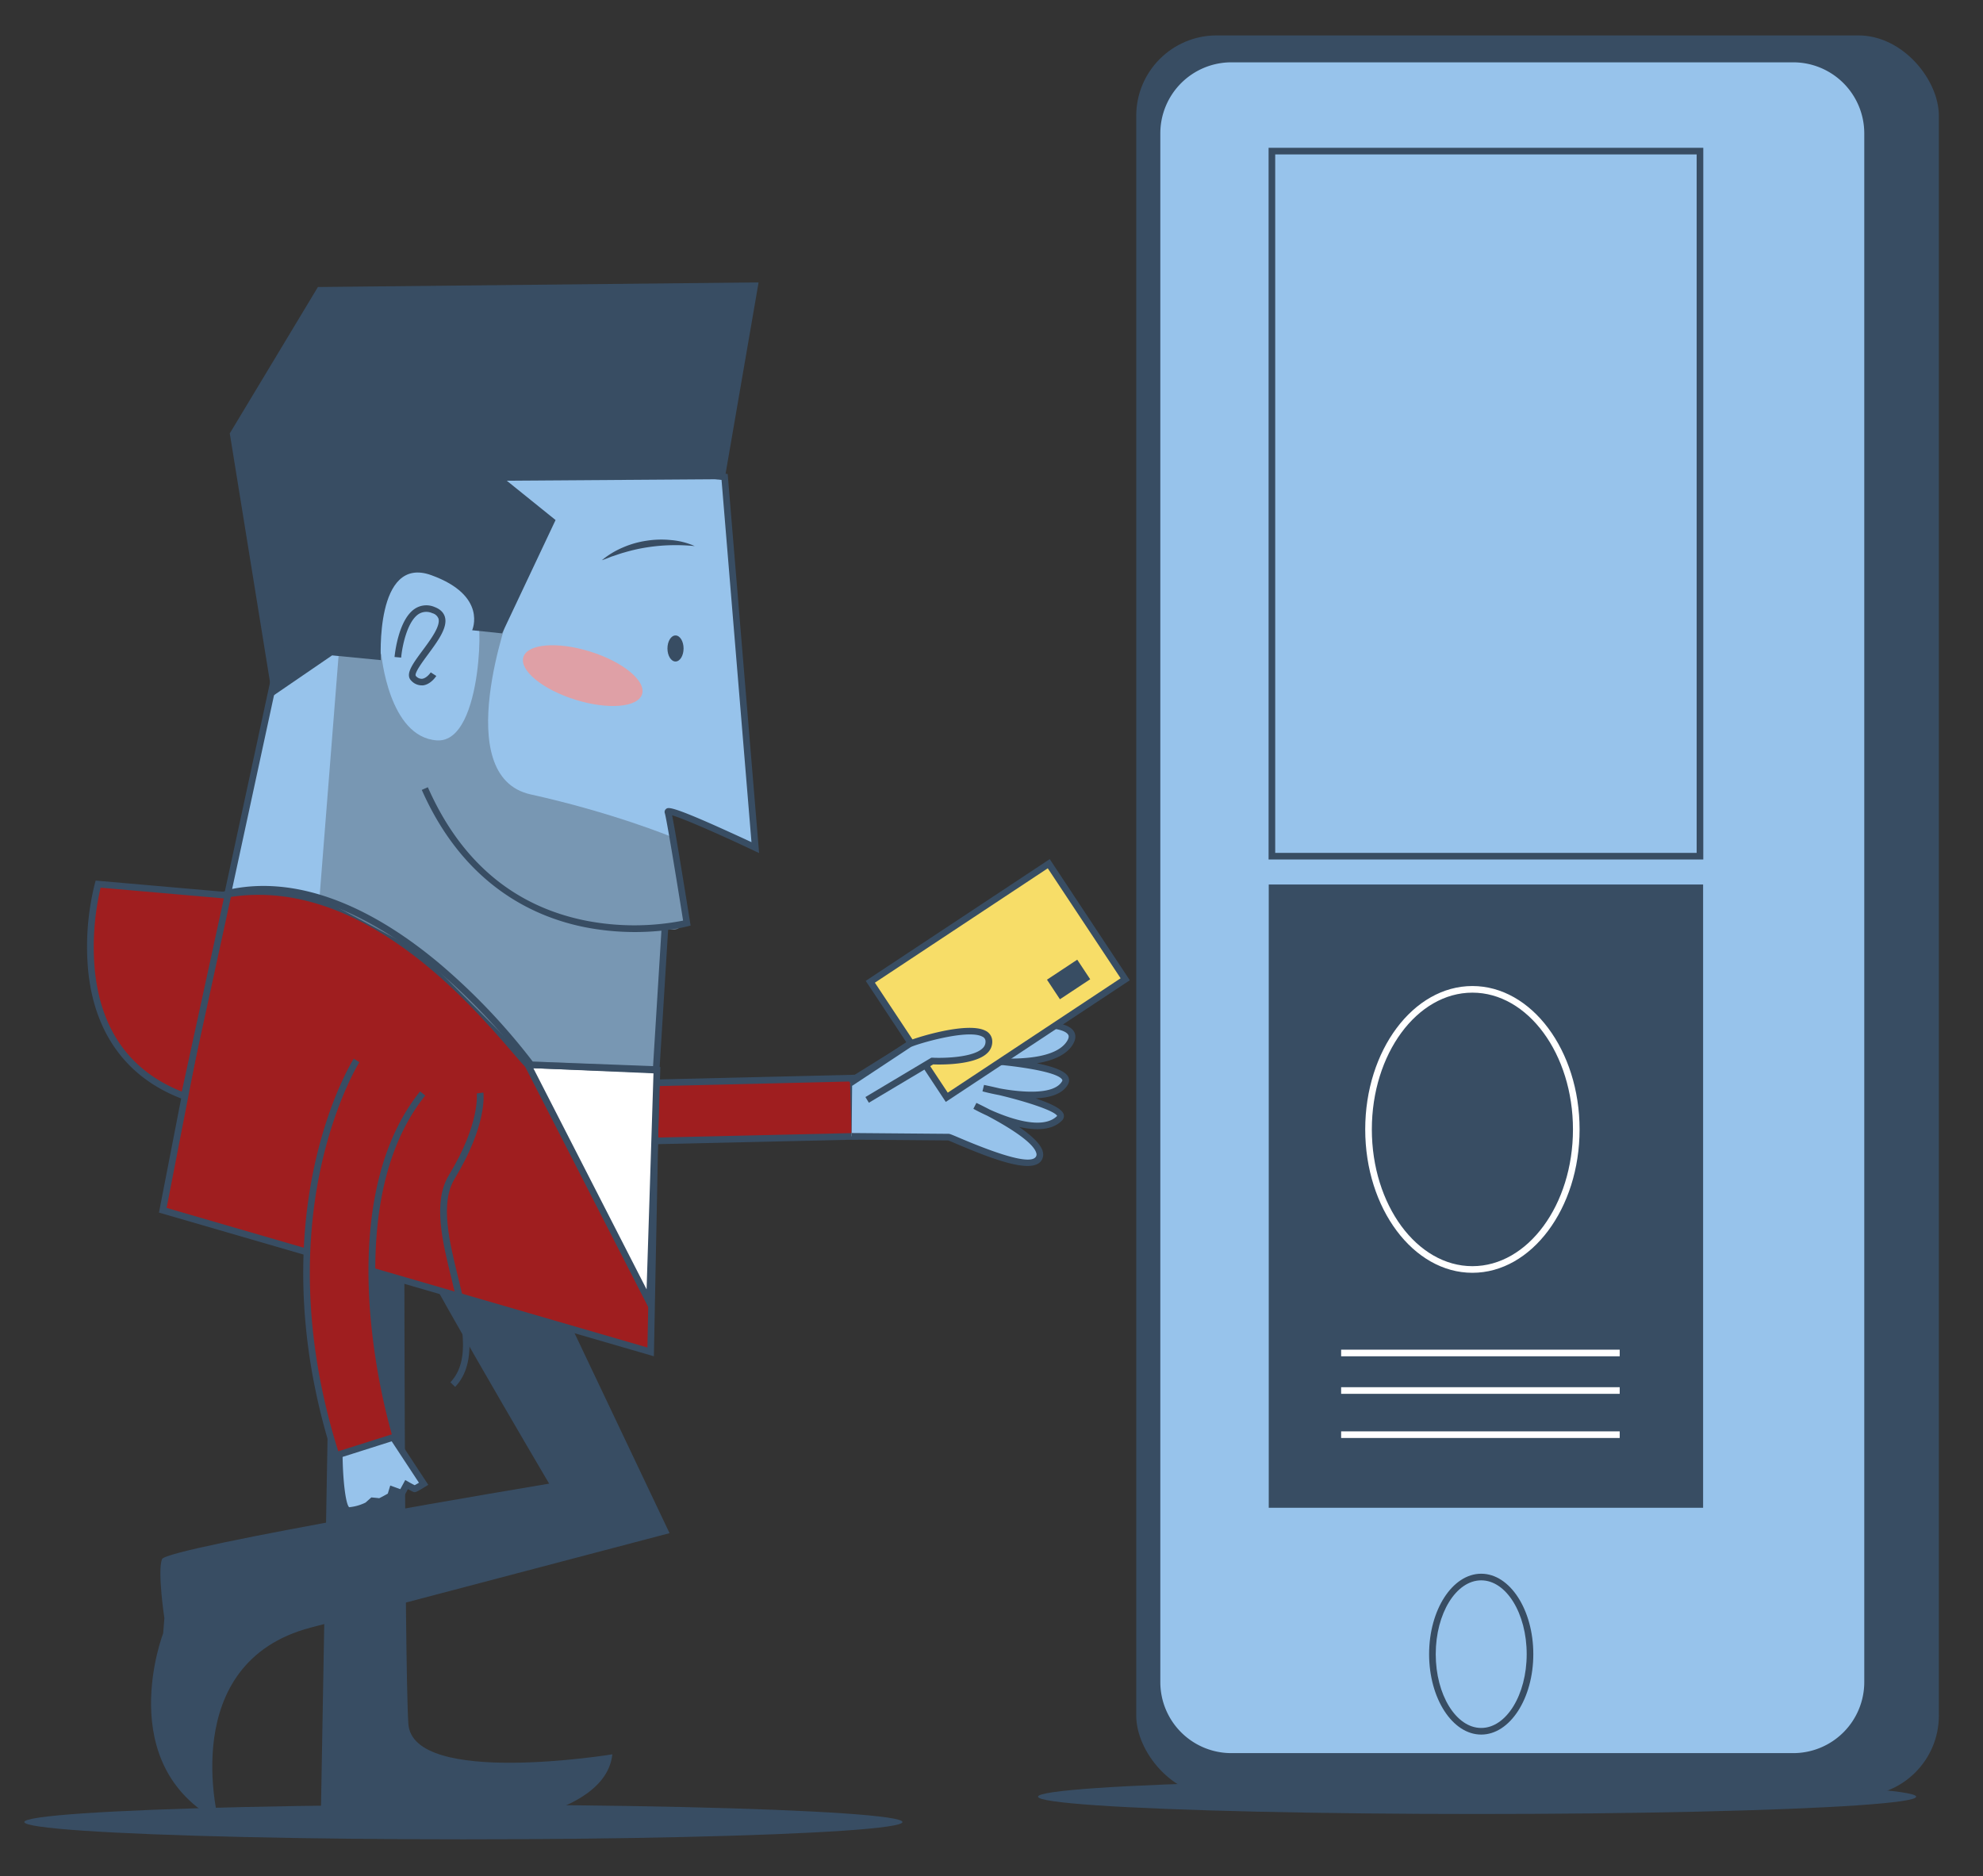 <svg id="Capa_1" data-name="Capa 1" xmlns="http://www.w3.org/2000/svg" viewBox="0 0 898.22 849.74"><rect x="0" y="0" width="898.22" height="849.74" fill="#333333" stroke="none"/><title>Mesa de trabajo 10</title><rect x="514.67" y="16.04" width="363.56" height="797.44" rx="36.43" fill="#384d63"/><rect x="524.08" y="26.73" width="321.86" height="768.83" rx="33.65" fill="#97c3eb"/><path d="M812.29,797.06H557.73a35.19,35.19,0,0,1-35.15-35.15V60.39a35.19,35.19,0,0,1,35.15-35.16H812.29a35.19,35.19,0,0,1,35.15,35.16V761.91A35.19,35.19,0,0,1,812.29,797.06ZM557.73,28.23a32.19,32.19,0,0,0-32.15,32.16V761.91a32.18,32.18,0,0,0,32.15,32.15H812.29a32.18,32.18,0,0,0,32.15-32.15V60.39a32.19,32.19,0,0,0-32.15-32.16Z" fill="#384d63"/><rect x="576.12" y="68.44" width="193.9" height="319.37" fill="#97c3eb"/><path d="M771.52,389.3H574.62V66.94h196.9Zm-193.9-3h190.9V69.94H577.62Z" fill="#384d63"/><ellipse cx="669.06" cy="813.79" rx="198.89" ry="7.84" fill="#384d63"/><polyline points="296.67 490.45 386.5 488.32 387.21 514.69 293.82 516.83" fill="#9f1e1f"/><polygon points="293.86 518.33 293.79 515.33 385.67 513.23 385.04 489.85 296.71 491.96 296.64 488.96 387.95 486.78 388.75 516.16 293.86 518.33" fill="#384d63"/><ellipse cx="209.89" cy="825.27" rx="198.89" ry="7.84" fill="#384d63"/><path d="M150.79,514.66,145.25,827h32.34l5.63.72,9.15,2s81.32-.92,85-35.11c0,0-90.55,14.78-92.4-13.86s-1.85-247.64-1.85-247.64Z" fill="#384d63"/><path d="M183.51,555.42C182.45,559.69,248.74,672,248.74,672S75.51,700.84,73.38,706.19s1.07,26.73,1.07,26.73l-.54,6.86s-23,59.44,25.13,85.1c0,0-19.25-71.64,41.7-87.68l162.54-42.77L242.33,566.11l-58.82-15Z" fill="#384d63"/><path d="M301.14,422l-3.92,63.45-56.68-2.14S172.7,389.55,103.2,405.59l45.38-209.94,177.58,21.14,2.07.25,13.9,167.88s-40.63-19.25-39.57-16,8.56,50.26,8.56,50.26-82.34,21.38-118.69-60.95" fill="#97c3eb"/><ellipse cx="305.98" cy="293.72" rx="3.65" ry="5.9" fill="#384d63"/><path d="M314.68,247.34a89.6,89.6,0,0,0-10.82-.39,81.22,81.22,0,0,0-10.6.94,77.84,77.84,0,0,0-10.39,2.32c-1.72.45-3.4,1.08-5.11,1.65-.88.24-1.69.63-2.55.95s-1.7.65-2.59.94a37.89,37.89,0,0,1,9.46-5.75,42,42,0,0,1,10.72-3.07,42.94,42.94,0,0,1,11.15-.31A33.31,33.31,0,0,1,314.68,247.34Z" fill="#384d63"/><ellipse cx="263.95" cy="306.03" rx="11.41" ry="28.16" transform="translate(-106.98 466.44) rotate(-72.61)" fill="#dfa0a6"/><path d="M101.53,405.24,73.73,548.17l221,64.16,2.5-126.89s-52.4-2.14-56.68-2.14S176.39,391.34,101.53,405.24Z" fill="#9f1e1f"/><path d="M296.18,614.31,72,549.23,100.26,404l1-.19c62.11-11.53,113.49,48.17,132.83,70.64,3,3.46,5.8,6.74,6.74,7.4,5.81.07,54.35,2.05,56.45,2.14l1.47.06ZM75.47,547.11l217.79,63.23,2.43-123.47c-8.53-.34-51.35-2.07-55.15-2.07-1.36,0-2.47-1.17-8.72-8.44-18.93-22-69-80.21-129-69.83Z" fill="#384d63"/><polygon points="239.06 482.2 297.57 484.72 294.19 589.84 239.06 482.2" fill="#fff"/><path d="M295.5,595.69l-58.95-115.1,62.57,2.7ZM241.57,483.81,292.88,584,296,486.16Z" fill="#384d63"/><path d="M103.2,405.59l-58.75-5.13s-20.92,73.66,39,96Z" fill="#9f1e1f"/><path d="M84.51,498.47l-1.62-.61C57.84,488.52,43,468.59,40,440.24a117.19,117.19,0,0,1,3-40.19l.34-1.2,61.69,5.4ZM45.58,402.06A116.93,116.93,0,0,0,43,440c2.88,26.86,16.12,45.17,39.34,54.42l19.05-87.49Z" fill="#384d63"/><path d="M206.17,628.18,204,626.11c9.59-10.05,5.23-27.76.62-46.5-4.26-17.31-8.67-35.2-1.29-47.34,14.21-23.37,12.65-36.91,12.63-37l3-.41c.08.59,1.8,14.6-13,39-6.74,11.07-2.48,28.35,1.63,45.06C212.13,597.6,216.89,616.94,206.17,628.18Z" fill="#384d63"/><path d="M231.1,276.42s-27.8,75.2,9.27,83.4,63.43,19.07,63.43,19.07,15.8,46.93-1.3,41.82c-3.68-1.09-5.28,64.73-5.28,64.73l-55.07-2.29-52.28-52.28-45.15-24.24,9-114.17,19,3.8s3.33,37.66,25.19,39.09,20.44-64.76,17.82-51.45l8.79,1Z" fill="#718ba4" opacity="0.79"/><path d="M123.34,315.39l27.09-18.54L172.52,299s-2.85-47.76,22.82-38.49,18.53,24.95,18.53,24.95l13.55,1.42,24.23-51.33-22.1-17.82,98.68-.68,15.38-89.14L144,130l-39.92,66.3Z" fill="#384d63"/><path d="M190.89,310.43a6.49,6.49,0,0,1-4.63-2.15c-2.85-2.85.67-7.6,5.12-13.62,3.66-4.94,8.22-11.09,7.23-14.47a4.07,4.07,0,0,0-2.8-2.46,6.51,6.51,0,0,0-6.1.35c-5.44,3.41-7.64,15.42-8,19.77l-3-.27c.07-.7,1.62-17.15,9.43-22a9.47,9.47,0,0,1,8.76-.62c2.47.94,4,2.43,4.61,4.43,1.41,4.8-3.22,11-7.7,17.1-2.4,3.25-6.43,8.69-5.41,9.71a3.4,3.4,0,0,0,2.79,1.25c1.78-.18,3.43-2.16,3.92-2.91l2.52,1.63c-.26.4-2.6,3.89-6.11,4.27Z" fill="#384d63"/><path d="M386,489.27l33.27-20.68s77.7-13.24,64.87,4.4c-8.56,11.76-41.11,7-41.11,7s44,2.38,39.33,10.46c-6.15,10.71-36.95,2.37-36.95,2.37s39.8,8.32,34.45,13.67c-10.22,10.22-38.26-5.59-38.26-5.59s34.83,16.28,28.64,24.12c-5.35,6.77-39.21-10-40.64-10s-43.84-.36-43.84-.36" fill="#97c3eb"/><path d="M465.4,528.11c-7.35,0-19.44-4.61-31.9-9.9-1.8-.77-3.52-1.5-4-1.66l-43.7-.36,0-3c.43,0,42.43.36,43.83.36.57,0,1.16.24,5.06,1.89,20.48,8.72,32.05,11.63,34.4,8.66a1.88,1.88,0,0,0,.34-1.73c-1.17-5-13.55-12.43-22.37-17.07-3.48-1.58-5.84-2.9-6.16-3.08l1.37-2.67c.75.35,3,1.43,6,3,8.52,3.88,24,9.5,30.57,2.9l0,0c-.9-2.07-12.15-6.05-26.23-9.43-3.81-.71-6.68-1.45-7.59-1.7l.7-2.92c1.7.36,4.23.9,7.16,1.6,10.1,1.85,24.61,3,28.19-3.25.2-.37.15-.53.06-.7-1.6-2.94-14.33-5.29-26.75-6.59a108.26,108.26,0,0,1-11.56-.94l.3-3c1.93.11,6.31.38,11.51.91,9.93.28,23.48-.67,28.31-7.3,1.09-1.51,1.4-2.67.9-3.47-3.88-6.25-41.19-2.48-64,1.38l-33,20.52L385.23,488l33.52-20.83.29,0c10.17-1.74,61.26-9.89,67.36-.06.83,1.33,1.32,3.59-1,6.81-3.16,4.35-9.19,6.6-15.74,7.69,6.85,1.38,12.67,3.32,14.14,6a3.6,3.6,0,0,1-.09,3.63c-2.51,4.37-8.29,6-14.64,6.24,6.55,2.19,12,4.72,12.72,7.2a2.85,2.85,0,0,1-.82,2.92c-4.55,4.55-12.09,4.48-19.41,2.81,5.37,3.68,10,7.75,10.81,11.31a4.89,4.89,0,0,1-.9,4.28C470.25,527.47,468.16,528.11,465.4,528.11Z" fill="#384d63"/><rect x="403.47" y="412.75" width="96.95" height="62.73" transform="translate(-170.03 323.1) rotate(-33.49)" fill="#f7dd68"/><path d="M428.4,499.1l-36.26-54.82,83.35-55.15L511.76,444Zm-32.11-54,33,49.81L507.6,443.1l-33-49.81Z" fill="#384d63"/><path d="M385.19,490.57S410.38,473.94,411.8,473s35.65-11.88,36.12-1.43-25.66,9-25.66,9l-29.47,17.59" fill="#97c3eb"/><path d="M393.56,499.47,392,496.89l29.86-17.82.46,0c4.87.26,18.45,0,22.79-4.3a4,4,0,0,0,1.29-3.17,2.27,2.27,0,0,0-1.31-2c-6.52-3.72-30.09,3.36-32.53,4.66-1.36.91-26.31,17.39-26.57,17.56l-1.65-2.51L411,471.74c1.44-1,26.66-9.29,35.3-4.92a5.35,5.35,0,0,1,3.15,4.68,7,7,0,0,1-2.18,5.43c-5.7,5.65-21.61,5.3-24.6,5.18Z" fill="#384d63"/><rect x="475.81" y="438.33" width="16.43" height="10.63" transform="translate(-164.44 340.73) rotate(-33.49)" fill="#384d63"/><ellipse cx="670.93" cy="749.23" rx="22.1" ry="34.93" fill="#97c3eb"/><path d="M670.93,785.66c-13,0-23.6-16.34-23.6-36.43s10.59-36.43,23.6-36.43,23.6,16.34,23.6,36.43S683.94,785.66,670.93,785.66Zm0-69.86c-11.36,0-20.6,15-20.6,33.43s9.24,33.43,20.6,33.43,20.6-15,20.6-33.43S682.29,715.8,670.93,715.8Z" fill="#384d63"/><rect x="574.69" y="400.63" width="196.75" height="282.3" fill="#384d63"/><path d="M666.94,576.5c-26.77,0-48.55-29.14-48.55-64.95s21.78-64.94,48.55-64.94,48.55,29.13,48.55,64.94S693.71,576.5,666.94,576.5Zm0-126.89c-25.12,0-45.55,27.79-45.55,61.94s20.43,61.95,45.55,61.95,45.55-27.79,45.55-61.95S692.06,449.61,666.94,449.61Z" fill="#fff"/><rect x="607.48" y="628.32" width="126.18" height="3" fill="#fff"/><rect x="607.48" y="611.32" width="126.18" height="3" fill="#fff"/><rect x="607.48" y="648.32" width="126.18" height="3" fill="#fff"/><path d="M153.66,655.92s-.12,28.63,4.52,28.28a23,23,0,0,0,8.32-2.38l2.25-2s2.74.24,3.09.36,5.11-2.62,5.11-2.62l.83-2.73,4.28,1.55,2.14-3.92a34.53,34.53,0,0,0,3.68,1.9,40.57,40.57,0,0,0,4-2.26l-15.56-23.64Z" fill="#97c3eb"/><path d="M158.09,685.7a2.71,2.71,0,0,1-1.9-.79c-3.93-3.66-4-24.8-4-29v-1.08L177,646.65l17,25.9-1.32.81c-4,2.48-4.38,2.48-4.82,2.48s-.65,0-3.09-1.35l-2,3.71-4-1.44-.55,1.79-.51.3c-5.34,3.06-5.67,2.95-6.33,2.73-.17,0-1.14-.14-2.1-.22l-2.05,1.78a24.28,24.28,0,0,1-8.93,2.55ZM155.16,657c0,12.8,1.38,24.32,3,25.68a21.47,21.47,0,0,0,7.43-2.11l2.61-2.33.64.06c1.62.14,2.45.24,2.9.31.67-.29,2.37-1.21,3.91-2.08l1.12-3.68,4.55,1.65,2.25-4.14,1.33.76c1,.59,2.27,1.26,2.92,1.58.45-.23,1.18-.65,1.95-1.11l-14.07-21.38Zm33.08,15.88Z" fill="#384d63"/><path d="M161.5,480.32s-44.19,69.86-9.26,178.93l27.09-8.56S148,549.47,191.45,495.29" fill="#9f1e1f"/><path d="M151.27,661.13l-.46-1.43c-18.15-56.65-14.64-102.58-8.5-131.13,6.66-31,17.47-48.33,17.93-49.05l2.53,1.6c-.11.17-11,17.7-17.56,48.23-6,27.92-9.41,72.72,8,128l24.26-7.66a297.79,297.79,0,0,1-9.89-56.29c-2.21-29.54-.07-70.7,22.7-99.07l2.34,1.88c-42.5,52.94-12.17,153-11.86,154l.44,1.42Z" fill="#384d63"/><path d="M298.63,486l-58.87-2.22-.43-.59a280.53,280.53,0,0,0-42.4-44.64c-23.13-19.31-58.11-40.63-93.4-32.48l-2.3.53L147.41,193l182.21,21.69.1,1.23,14.12,170.47-2.35-1.11c-15.11-7.16-31.81-14.49-37.06-16,1.85,9,7.47,44.23,8.17,48.6l.21,1.35-1.31.34a76.83,76.83,0,0,1-8.87,1.6Zm-57.31-5.16,54.49,2.05,3.79-61.34A118.1,118.1,0,0,1,265.12,420c-23.28-4.58-55-19.09-74.07-62.22l2.75-1.21c14.85,33.63,39,54,71.78,60.47a115,115,0,0,0,43.84-.06c-3-18.86-7.54-46.42-8.28-48.63a1.71,1.71,0,0,1,.47-1.86c.94-.84,1.84-1.63,22,7.31,6.71,3,13.37,6.05,16.78,7.65L326.83,217.38,149.76,196.3,105.15,402.64c28.36-5.56,60.71,6,93.75,33.64A285.88,285.88,0,0,1,241.32,480.83Z" fill="#384d63"/></svg>
